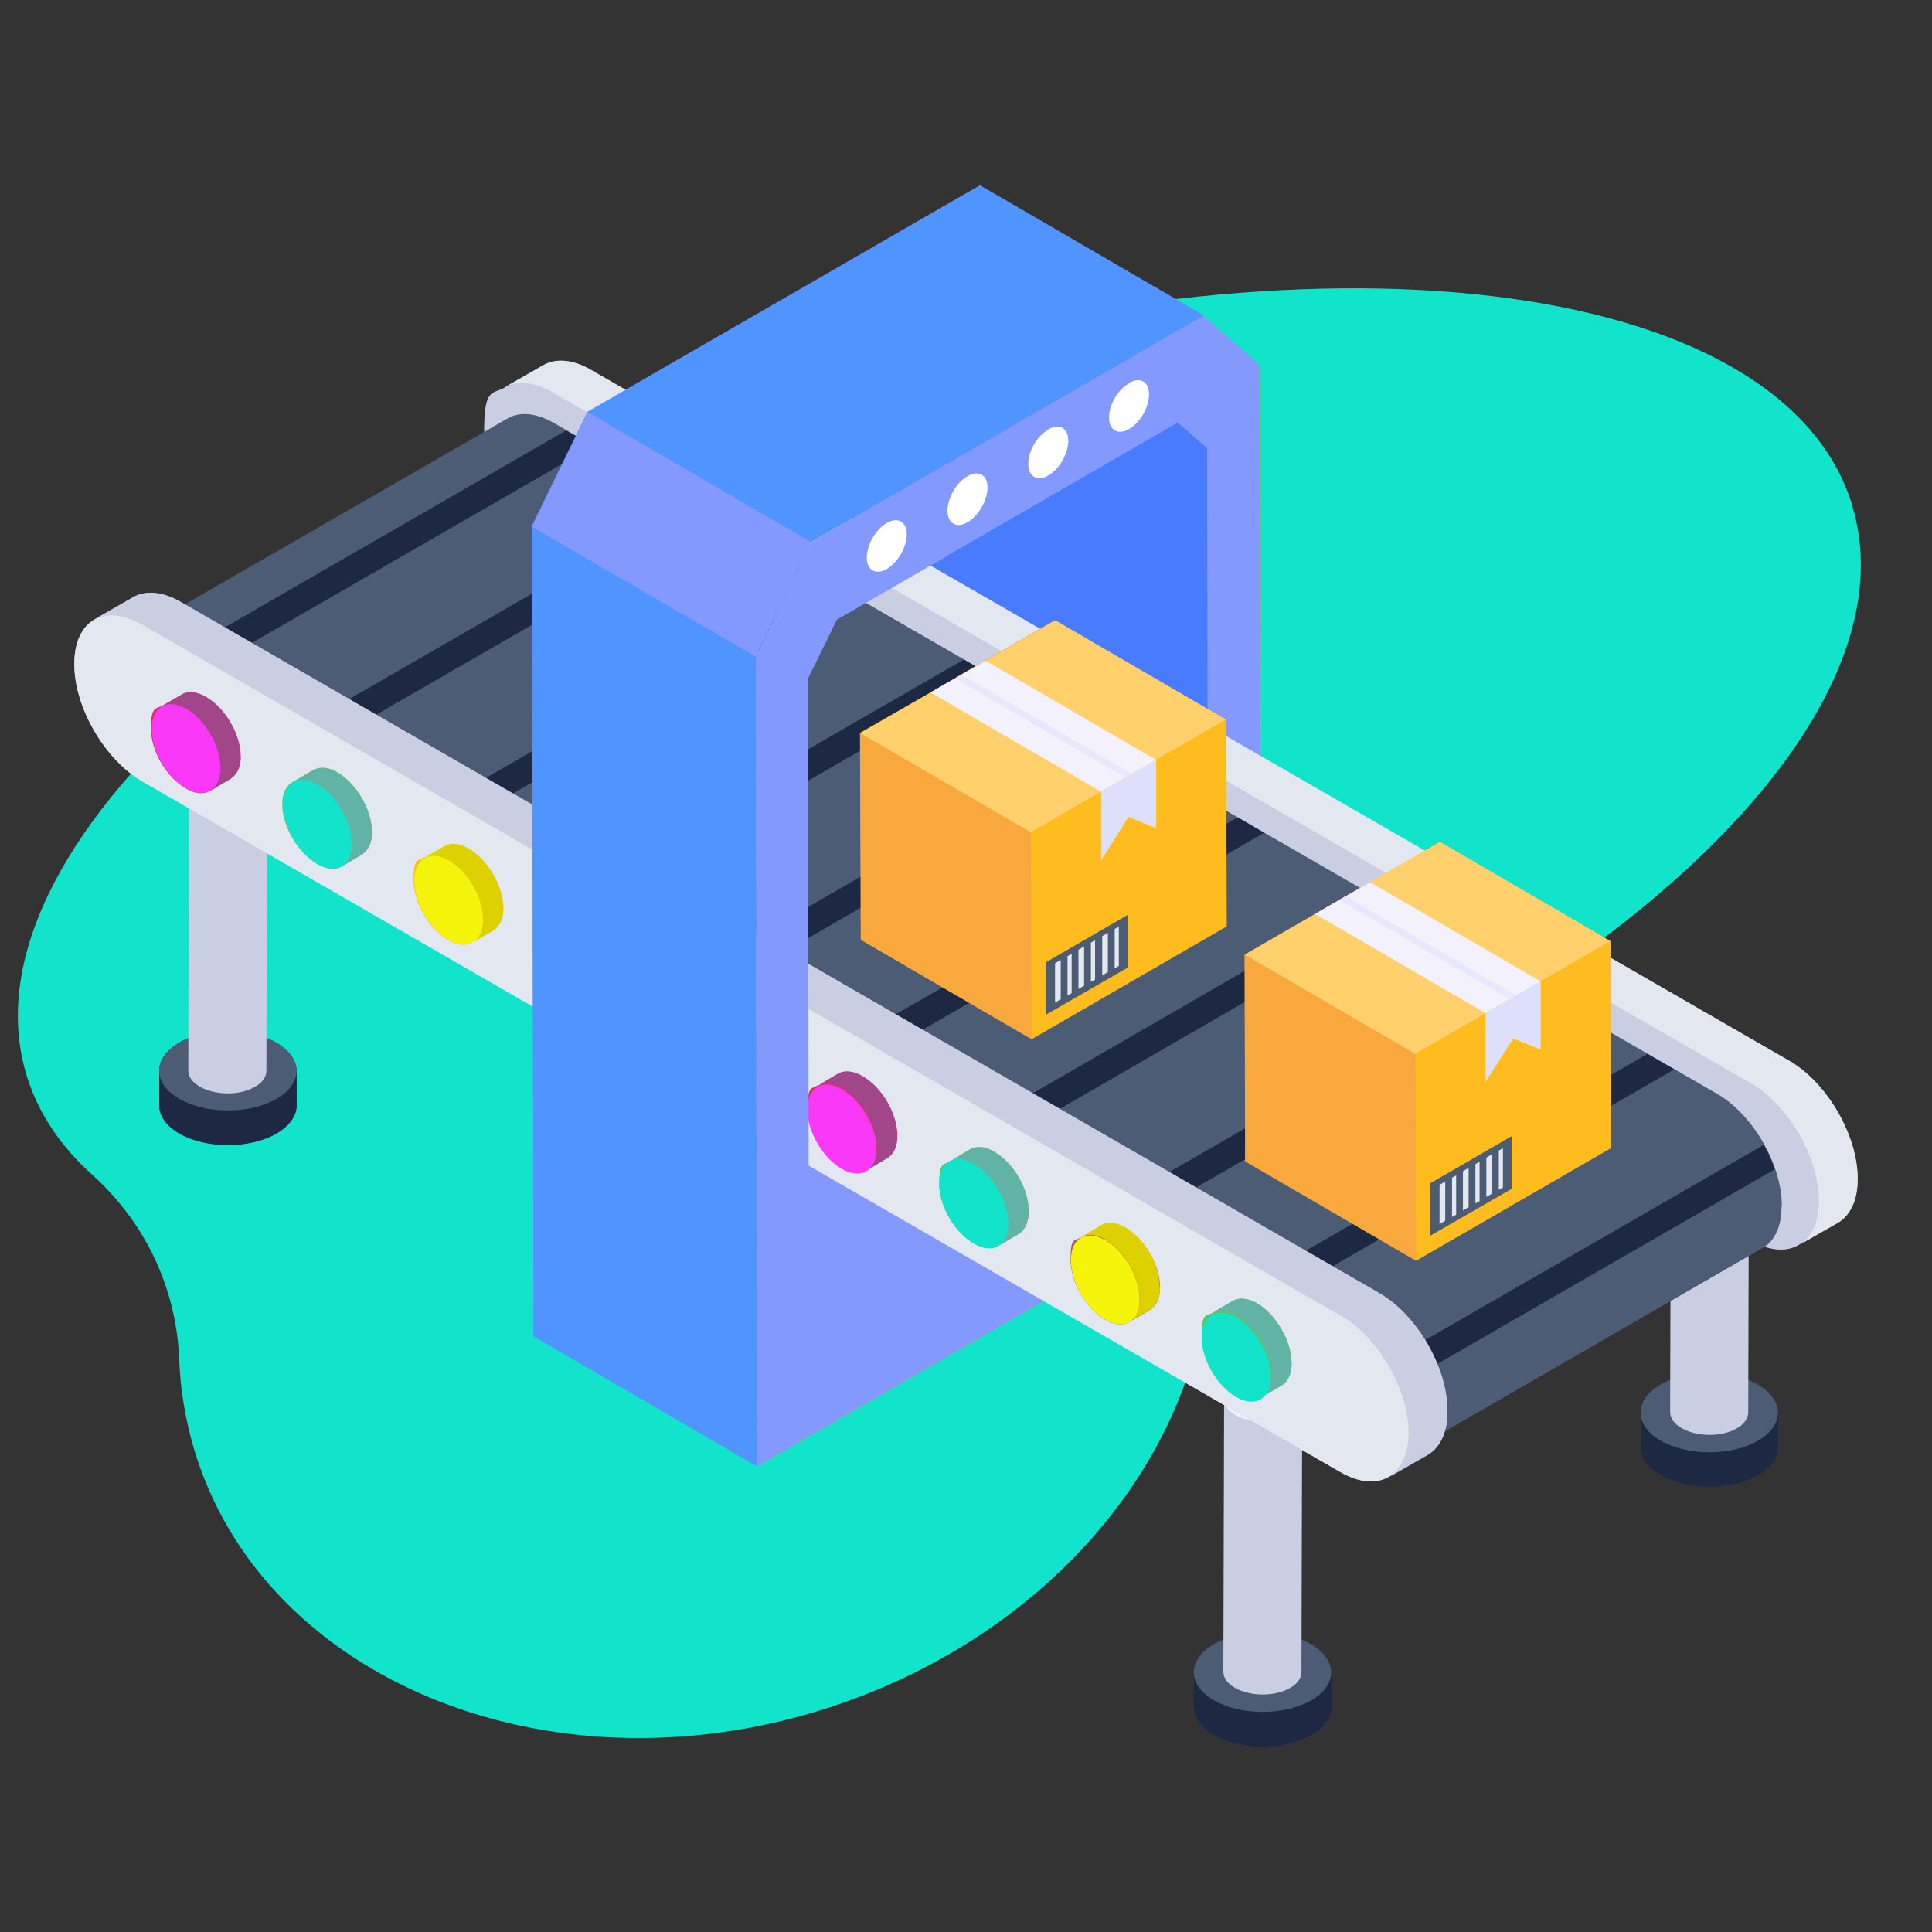 <svg xmlns="http://www.w3.org/2000/svg" id="Layer_1" viewBox="0 0 512 512"><rect x="0" y="0" width="512" height="512" fill="#333333" stroke="none"/><defs><style>      .st0 {        fill: #ffd06c;      }      .st1 {        fill: #5094ff;      }      .st2 {        fill: #6e8df9;      }      .st3 {        fill: #12e4cc;      }      .st4 {        fill: #dedffb;      }      .st5 {        fill: #a2468a;      }      .st6 {        fill: #497bfe;      }      .st7 {        fill: #e3e7f0;      }      .st8 {        fill: #dba660;      }      .st9 {        isolation: isolate;      }      .st10 {        fill: #fa38f8;      }      .st11 {        fill: #ddd102;      }      .st12 {        fill: #f9a83d;      }      .st13 {        fill: #df3260;      }      .st14 {        fill: #5ec363;      }      .st15 {        fill: #8399fe;      }      .st16 {        fill: #fff;      }      .st17 {        fill: #61b4a5;      }      .st18 {        fill: #4c5c75;      }      .st19 {        fill: #c9cee2;      }      .st20 {        fill: #1d2943;      }      .st21 {        fill: #f5f50c;      }      .st22 {        fill: #12e4cc;      }      .st23 {        fill: #f3f1fc;      }      .st24 {        fill: #febc1f;      }      .st25 {        fill: #e9e7fc;      }      .st26 {        fill: #aa6256;      }    </style></defs><path class="st22" d="M490.7,133.4c-19-60.3-142.6-75.1-276.1-33.1C81.1,142.3-11.8,225.2,7.2,285.5c3.1,9.7,8.9,18.3,17,25.6,14.5,13,22.6,30.5,23.3,49.4.3,7.7,1.6,15.5,3.8,23.1,17.9,61.1,93.4,92.5,166.9,69.4,55.2-17.4,93.7-60.2,100.9-106.2,4-25.2,21.6-48.8,48-62.3,86.1-44.3,138.2-104.4,123.6-151Z"></path><g id="Conveyor_Belt"><g><g><g><path class="st8" d="M334.2,311.6l-133.6,77.1-.4-214.6,14.8-30.4,103.9-60,15,13.2.4,214.7Z"></path><g><path class="st6" d="M257.4,71.6l40.9,23.9-78.6,45.4v-47.9h37.7v-21.5Z"></path><path class="st6" d="M320.1,247.9h0c0,0,0,0,0,0h0Z"></path></g><g><path class="st6" d="M320,247.9h0c0,0,0,0,0,0h0Z"></path><path class="st6" d="M333.8,96.9l-15-13.3-20.6,11.9-78.6,45.4-4.7,2.8-14.8,30.3.4,214.6,133.6-77.1-.4-214.6ZM320.1,248h0c0,0-105.7,61-105.7,61l-.2-129.3,5.7-11.7v21.2l100.2,58.7h0Z"></path></g><path class="st6" d="M320,110.3l-7.8-6.8-54.7-32v21.5h-37.8l.2,96.1,100.3,58.8V110.3Z"></path><path class="st15" d="M318.9,83.6l14.9,13.2.4,214.7-133.6,77.1-.4-214.7,14.8-30.3,103.9-60ZM320.1,248l-.2-129.2-7.8-6.8-90.4,52.2-7.7,15.7.2,129.2,105.8-61.1Z"></path><path class="st7" d="M214.3,309l-10.2-5.9,105.8-61.1,10.2,5.9-105.8,61.1Z"></path><g><g><g class="st9"><path class="st20" d="M352.8,443.3v9.1c0,2.7-1.8,5.3-5.2,7.4-7.1,4.1-18.7,4.1-25.8,0-3.6-2.1-5.4-4.8-5.4-7.5v-9.1c0-2.8,1.8-5.4,5.3-7.5,7.1-4,18.6-4,25.7,0,3.6,2.1,5.4,4.8,5.4,7.6Z"></path></g><g class="st9"><path class="st20" d="M352.8,443.2v9.1c0,2.7-1.8,5.3-5.3,7.4-7.1,4.1-18.7,4.1-25.8,0-3.6-2.1-5.4-4.8-5.3-7.5v-9.1c0,2.7,1.8,5.4,5.3,7.5,7.1,4.1,18.7,4.1,25.8,0,3.5-2,5.3-4.7,5.3-7.4Z"></path><path class="st18" d="M347.4,435.7c7.1,4.1,7.2,10.8.1,14.9-7.1,4.1-18.7,4.1-25.8,0-7.1-4.1-7.1-10.8,0-14.9,7.1-4.1,18.6-4.1,25.7,0Z"></path></g><g class="st9"><path class="st19" d="M345.1,370.7l-.2,72.4c0,1.5-1,3.1-3,4.2-4,2.4-10.6,2.3-14.6,0-2.1-1.2-3.1-2.7-3.1-4.3l.2-72.4c0,1.6,1,3.1,3.1,4.3,4,2.3,10.6,2.4,14.6,0,2-1.2,3-2.7,3-4.2Z"></path><path class="st23" d="M342,366.5c4,2.3,4.1,6.1,0,8.5-4,2.4-10.6,2.3-14.6,0-4.1-2.4-4.1-6.1,0-8.5,4-2.4,10.6-2.4,14.7,0Z"></path></g></g><g><g class="st9"><path class="st20" d="M471.2,374.4v9.1c0,2.7-1.7,5.4-5.2,7.4-7.1,4.1-18.7,4.1-25.8,0-3.5-2.1-5.3-4.7-5.3-7.5v-9.1c0-2.7,1.8-5.3,5.3-7.4,7.1-4.1,18.5-4.1,25.7,0,3.6,2,5.4,4.9,5.3,7.7,0,0,0-.1,0-.2Z"></path></g><g class="st9"><path class="st20" d="M471.2,374.4v9.1c0,2.7-1.8,5.3-5.3,7.4-7.1,4.1-18.7,4.1-25.8,0-3.6-2.1-5.4-4.8-5.3-7.5v-9.1c0,2.7,1.8,5.4,5.3,7.5,7.1,4.1,18.7,4.1,25.8,0,3.5-2,5.3-4.7,5.3-7.4Z"></path><path class="st18" d="M465.8,366.9c7.1,4.1,7.2,10.8.1,14.9-7.1,4.1-18.7,4.1-25.8,0-7.1-4.1-7.1-10.8,0-14.9,7.1-4.1,18.6-4.1,25.7,0Z"></path></g><g class="st9"><path class="st19" d="M463.5,301.9l-.2,72.4c0,1.5-1,3.1-3,4.2-4,2.4-10.6,2.3-14.6,0-2.1-1.2-3.1-2.7-3.1-4.3l.2-72.4c0,1.6,1,3.1,3.1,4.3,4,2.3,10.6,2.4,14.6,0,2-1.2,3-2.7,3-4.2Z"></path><path class="st23" d="M460.4,297.7c4,2.3,4.1,6.1,0,8.5-4,2.4-10.6,2.3-14.6,0-4.1-2.4-4.1-6.1,0-8.5,4-2.4,10.6-2.4,14.7,0Z"></path></g></g></g><g><g><g class="st9"><path class="st20" d="M78.6,283.8v9.1c0,2.7-1.8,5.4-5.3,7.4-7.1,4.1-18.6,4.1-25.8,0-3.5-2.1-5.3-4.7-5.3-7.5v-9.1c0-2.7,1.8-5.3,5.3-7.4,7.1-4.1,18.6-4.1,25.7,0,3.5,2.1,5.4,4.8,5.4,7.5Z"></path></g><g class="st9"><path class="st20" d="M78.6,283.9v9.1c0,2.7-1.8,5.3-5.3,7.4-7.1,4.1-18.7,4.1-25.8,0-3.6-2.1-5.4-4.8-5.3-7.5v-9.1c0,2.7,1.8,5.4,5.3,7.5,7.1,4.1,18.7,4.1,25.8,0,3.5-2,5.3-4.7,5.3-7.4Z"></path><path class="st18" d="M73.2,276.3c7.1,4.1,7.2,10.8.1,14.9s-18.7,4.1-25.8,0c-7.1-4.1-7.1-10.8,0-14.9,7.1-4.1,18.6-4.1,25.7,0Z"></path></g><g class="st9"><path class="st19" d="M70.8,211.4l-.2,72.4c0,1.5-1,3.1-3,4.2-4,2.4-10.6,2.3-14.6,0-2.1-1.2-3.1-2.7-3.1-4.3l.2-72.4c0,1.6,1,3.1,3.1,4.3,4,2.3,10.6,2.4,14.6,0,2-1.2,3-2.7,3-4.2Z"></path><path class="st23" d="M67.8,207.1c4,2.3,4.1,6.1,0,8.5-4,2.4-10.6,2.3-14.6,0-4.1-2.4-4.1-6.1,0-8.5,4-2.4,10.6-2.4,14.7,0Z"></path></g></g><g><g class="st9"><path class="st20" d="M196.9,215.1v9.1c0,2.7-1.8,5.3-5.3,7.4-7.1,4.1-18.7,4.1-25.8,0-3.6-2.1-5.4-4.8-5.3-7.5v-9.1c0,2.7,1.8,5.4,5.3,7.5,7.1,4.1,18.7,4.1,25.8,0,3.5-2,5.3-4.7,5.3-7.4Z"></path><path class="st18" d="M191.6,207.5c7.1,4.1,7.2,10.8.1,14.9-7.1,4.1-18.7,4.1-25.8,0-7.1-4.1-7.1-10.8,0-14.9,7.1-4.1,18.6-4.1,25.7,0Z"></path></g><g class="st9"><path class="st4" d="M189.2,142.6l-.2,72.4c0,1.5-1,3.1-3,4.2-4,2.4-10.6,2.3-14.6,0-2.1-1.2-3.1-2.7-3.1-4.3l.2-72.4c0,1.6,1,3.1,3.1,4.3,4,2.3,10.6,2.4,14.6,0,2-1.2,3-2.7,3-4.2Z"></path><path class="st23" d="M186.2,138.3c4,2.3,4.1,6.1,0,8.5-4,2.4-10.6,2.3-14.6,0-4.1-2.4-4.1-6.1,0-8.5,4-2.4,10.6-2.4,14.7,0Z"></path></g></g></g><g><g class="st9"><path class="st19" d="M134.3,102.4c.4-.2.9-.4,1.4-.5-.7.2-1.3.5-1.9.8,0-.2.3-.2.5-.3Z"></path><g><path class="st19" d="M492.3,312.5c0,5.7-2.1,9.6-5.3,11.6l-9.6,5.3c-3.3,2.5-8.2,2.4-13.6-.8L146.3,145.5c-9.9-5.7-18-19.7-18-31.2s2.1-9.8,5.5-11.6c.6-.3,1.2-.6,1.9-.8-.5,0-1,.3-1.4.5l9.6-5.5c3.3-2,7.9-1.7,12.9,1.3l317.5,183c9.9,5.8,18,19.8,18,31.3Z"></path><path class="st19" d="M134.3,102.4c.4-.2.9-.4,1.4-.5-.7.2-1.3.5-1.9.8,0-.2.3-.2.5-.3Z"></path></g></g><g class="st9"><path class="st7" d="M492.3,312.5c0,5.7-2,9.7-5.3,11.6l-10.3,5.9c3.3-1.9,5.3-5.9,5.3-11.6,0-11.5-8-25.5-18-31.3L146.5,104c-5.1-2.9-9.6-3.2-12.9-1.3l10.3-5.9c3.3-1.9,7.8-1.7,12.9,1.3l317.5,183.1c10,5.8,18.1,19.8,18,31.3h0Z"></path><path class="st19" d="M464,287.1c10,5.8,18.1,19.8,18,31.2s-8.2,16.1-18.1,10.3L146.4,145.6c-10-5.8-18.1-19.8-18-31.2,0-11.5,8.2-16.1,18.1-10.3l317.5,183.1Z"></path></g><path class="st18" d="M472.1,319.7c0,5.4-1.9,9.2-5,11l-92.7,53.4c3.1-1.8,5-5.6,5-11,0-10.9-7.6-24.3-17.1-29.8l-210.3-121.4c-4.8-2.8-107.1-59.4-110.2-57.6l92.7-53.4c3.1-1.8,7.4-1.6,12.3,1.2l308.3,177.8c9.5,5.5,17.2,18.9,17.1,29.8h0Z"></path><path class="st18" d="M472.1,319.7c0,5.5-1.9,9.3-5,11l-92.6,53.5c3.1-1.9,5-5.6,5-11.1s-.6-6.5-1.8-9.8c-.7-2.2-1.7-4.4-2.9-6.5-3.1-5.6-7.5-10.5-12.5-13.4l-11.3-6.5-7.1-4.1-29-16.8-7.1-4.1-29-16.7-7.2-4.1-29.1-16.9-7.1-4.1-29-16.8-7.2-4.1-29-16.7-7.1-4.1-10.8-6.3c-4.8-2.8-107.1-59.4-110.2-57.5l92.6-53.5c3.1-1.8,7.5-1.6,12.2,1.3l108.8,62.6,7.1,4.1,29,16.8,7.2,4.1,29.1,16.8,7,4.1,29.1,16.8,7.2,4.1,29,16.8,7.1,4.1,29.1,16.8,7.1,4.1,11.3,6.5c4.9,2.8,9.3,7.8,12.4,13.4,1.2,2.1,2.2,4.3,2.9,6.5,1.1,3.3,1.8,6.7,1.8,9.8Z"></path><g><path class="st20" d="M262.6,178.9l-92.6,53.5-7.1-4.1,92.6-53.4,7.1,4.1Z"></path><path class="st20" d="M298.8,199.8l-92.6,53.4-7.2-4.1,92.6-53.4,7.2,4.1Z"></path><path class="st20" d="M262.6,178.9l-92.6,53.4-7.2-4.1,92.6-53.4,7.2,4.1Z"></path><path class="st20" d="M226.4,158.1l-92.6,53.4-7.2-4.1,92.6-53.4,7.2,4.1Z"></path><path class="st20" d="M157.2,118.2l-92.6,53.4-7.2-4.1,92.6-53.4,7.2,4.1Z"></path><path class="st20" d="M190.2,137.2l-92.6,53.4-7.2-4.1,92.6-53.4,7.2,4.1Z"></path><path class="st20" d="M335,220.7l-92.6,53.4-7.1-4.1,92.7-53.4,7,4.1Z"></path><path class="st20" d="M371.3,241.6l-92.6,53.5-7.2-4.1,92.6-53.5,7.2,4.1Z"></path><path class="st20" d="M407.5,262.5l-92.6,53.4-7.1-4.1,92.6-53.4,7.1,4.1Z"></path><path class="st20" d="M443.7,283.4l-92.7,53.4-7.1-4.1,92.7-53.4,7.1,4.1Z"></path><path class="st20" d="M470.3,309.9l-92.6,53.4c-.7-2.2-1.7-4.4-2.9-6.5l92.6-53.4c1.2,2.1,2.2,4.3,2.9,6.5Z"></path></g><path class="st19" d="M383.6,374c0,5.6-2,9.6-5.2,11.5l-10.3,5.9c.5-.3.9-.6,1.3-1-3.2,2.9-8.4,3-14.2-.3L37.7,207c-10-5.7-18.1-19.7-18-31.2,0-5.7,2-9.7,5.2-11.6h0l10.2-5.8c3.2-2,7.8-1.7,12.9,1.3l317.4,183c10,5.7,18.1,19.8,18,31.3Z"></path><g><path class="st19" d="M383.6,374c0,5.7-2,9.7-5.3,11.6l-10.3,5.9c3.3-1.9,5.3-5.9,5.3-11.6,0-11.5-8-25.5-18-31.3L37.8,165.5c-5.1-2.9-9.6-3.2-12.9-1.3l10.3-5.9c3.3-1.9,7.8-1.7,12.9,1.3l317.5,183.1c10,5.8,18.1,19.8,18,31.3Z"></path><path class="st7" d="M355.3,348.6c10,5.8,18.1,19.8,18,31.2s-8.2,16.1-18.1,10.3L37.7,207.1c-10-5.8-18.1-19.8-18-31.2,0-11.5,8.2-16.1,18.1-10.3l317.5,183.1Z"></path></g><g><path class="st14" d="M168.2,260.8c0,2.9-1.1,4.8-2.7,5.8l-4.9,2.9c-.2,0-.3.2-.5.3-1.7,1-4,.9-6.6-.6-4.9-3-9.1-9.9-9.1-15.8,0-3.1,1.2-5.1,3-6,0,0,0,0,.2,0l4.9-3c1.7-1,4-.8,6.5.7,5.1,2.9,9.2,9.9,9.2,15.8Z"></path><g class="st9"><path class="st3" d="M168.2,260.8c0,2.8-1.1,4.9-2.7,5.9l-5.4,3.2c1.6-1,2.6-3,2.6-5.9,0-5.9-4-12.9-9.1-15.8-2.5-1.5-4.9-1.6-6.5-.7l5.4-3.2c1.7-.9,4-.8,6.5.7,5.1,2.9,9.2,9.9,9.2,15.8Z"></path><path class="st3" d="M153.6,248.1c5.1,2.9,9.1,10,9.1,15.8,0,5.8-4.1,8.2-9.2,5.2-5-2.9-9.1-9.9-9.1-15.8,0-5.8,4.1-8.2,9.1-5.3Z"></path></g><path class="st24" d="M203,280.9c0,2.9-1,4.9-2.7,5.9l-5.2,3.1c-1.6,1.1-4,1-6.7-.6-5-3-9.1-9.9-9.1-15.8s1.1-5,2.8-6c0,0,.2,0,.3,0l5-2.9c1.7-1.1,3.9-.9,6.5.6,5.1,3,9.1,9.9,9.1,15.8Z"></path><g class="st9"><path class="st11" d="M203,280.9c0,2.8-1.1,4.9-2.7,5.9l-5.4,3.2c1.6-.9,2.6-3,2.6-5.9,0-5.9-4-12.9-9.1-15.8-2.5-1.5-4.9-1.6-6.5-.7l5.4-3.1c1.7-1,4-.8,6.5.6,5.1,2.9,9.1,9.9,9.1,15.8Z"></path><path class="st21" d="M188.5,268.3c5.1,2.9,9.1,9.9,9.1,15.8s-4.1,8.2-9.1,5.3c-5.1-2.9-9.1-10-9.1-15.8,0-5.8,4.1-8.2,9.2-5.2Z"></path></g><path class="st24" d="M133.4,240.7c0,2.9-1.1,4.9-2.8,5.8l-5.4,3.2c-1.6,1-3.9.9-6.5-.6-5-3-9.1-10-9.1-15.9s1.1-5,2.8-6c0,0,.2,0,.3,0l5-2.9c1.7-1,3.9-.9,6.5.6,5.1,3,9.2,9.9,9.2,15.9Z"></path><g class="st9"><path class="st11" d="M133.4,240.7c0,2.8-1.1,4.9-2.7,5.9l-5.4,3.2c1.6-.9,2.6-3,2.6-5.9,0-5.9-4-12.9-9.1-15.8-2.5-1.5-4.9-1.6-6.5-.7l5.4-3.1c1.7-1,4-.8,6.5.6,5.1,2.9,9.1,9.9,9.1,15.8Z"></path><path class="st21" d="M118.9,228c5.1,2.9,9.1,9.9,9.1,15.8,0,5.8-4.1,8.2-9.1,5.3-5.1-2.9-9.1-10-9.1-15.8,0-5.8,4.1-8.2,9.2-5.2Z"></path></g><path class="st14" d="M98.6,220.5c0,2.9-1.1,4.9-2.7,5.9l-5.2,3.1c-1.7,1.1-4,1-6.7-.6-5-2.9-9.2-9.9-9.2-15.8,0-3.2,1.3-5.2,3.2-6.1l4.9-2.9c1.8-1,4-.9,6.6.6,5,3,9.1,9.9,9.1,15.8Z"></path><g class="st9"><path class="st17" d="M98.6,220.6c0,2.8-1.1,4.9-2.7,5.9l-5.4,3.2c1.6-.9,2.6-3,2.6-5.9,0-5.9-4-12.9-9.1-15.8-2.5-1.5-4.9-1.6-6.5-.7l5.4-3.1c1.7-1,4-.8,6.5.6,5.1,2.9,9.1,9.9,9.1,15.8Z"></path><path class="st3" d="M84.1,207.9c5.1,2.9,9.1,9.9,9.1,15.8,0,5.8-4.1,8.2-9.1,5.3s-9.1-10-9.1-15.8,4.1-8.2,9.2-5.2Z"></path></g><path class="st13" d="M63.8,200.5c0,2.9-1.1,4.9-2.8,5.9l-5.3,3.2c0,0,.3-.2.4-.4-1.6,1.4-4.1,1.4-6.9-.3-5.1-2.9-9.2-9.9-9.2-15.8s1.2-5.2,3.1-6.1l5-2.9c1.7-1.1,4-.9,6.5.6,5.1,3,9.2,9.9,9.2,15.8Z"></path><g class="st9"><path class="st5" d="M63.8,200.5c0,2.8-1.1,4.9-2.7,5.9l-5.4,3.2c1.6-.9,2.6-3,2.6-5.9,0-5.9-4-12.9-9.1-15.8-2.5-1.5-4.9-1.6-6.5-.7l5.4-3.1c1.7-1,4-.8,6.5.6,5.1,2.9,9.1,9.9,9.1,15.8Z"></path><path class="st10" d="M49.3,187.8c5.1,2.9,9.1,9.9,9.1,15.8,0,5.8-4.1,8.2-9.1,5.3s-9.1-10-9.1-15.8,4.1-8.2,9.2-5.2Z"></path></g><path class="st13" d="M237.8,301c0,2.9-1,4.9-2.7,5.9l-5.2,3.1c-1.7,1.1-4,1-6.7-.6-5.1-2.9-9.2-9.9-9.2-15.8s1.1-5,2.8-6c0,0,.2,0,.3,0l5-3c1.7-1,4-.8,6.6.7,5,3,9.2,9.9,9.1,15.8Z"></path><g class="st9"><path class="st5" d="M237.8,301c0,2.8-1,4.9-2.6,5.9l-5.5,3.2c1.7-.9,2.7-3,2.7-5.9,0-5.9-4.1-12.9-9.2-15.8-2.5-1.5-4.9-1.6-6.5-.7l5.4-3.2c1.7-.9,4-.8,6.5.7,5.1,2.9,9.2,9.9,9.1,15.8Z"></path><ellipse class="st10" cx="223.2" cy="299.1" rx="7.5" ry="12.9" transform="translate(-120 152.4) rotate(-30.1)"></ellipse></g><path class="st14" d="M272.6,321.1c0,2.9-1,4.9-2.6,5.9l-5.2,3c-1.6,1.2-4,1.1-6.8-.5-5-2.9-9.1-9.9-9.1-15.8s1.2-5,3.1-5.9c0,0-.2,0-.3,0l.8-.5,4.5-2.7c1.8-1,3.9-.9,6.5.6,5.1,3,9.2,9.9,9.1,15.8Z"></path><g class="st9"><path class="st17" d="M272.6,321.1c0,2.8-1,4.9-2.6,5.9l-5.5,3.2c1.7-.9,2.7-3,2.7-5.9,0-5.9-4.1-12.9-9.2-15.8-2.5-1.5-4.8-1.6-6.4-.6l5.4-3.2c1.7-1,3.9-.8,6.5.6,5.1,2.9,9.2,9.9,9.1,15.8Z"></path><path class="st3" d="M258.1,308.5c5.1,2.9,9.1,10,9.1,15.8,0,5.8-4.1,8.2-9.2,5.2-5-2.9-9.1-9.9-9.1-15.8,0-5.8,4.1-8.2,9.1-5.3Z"></path></g><path class="st26" d="M307.4,341.2c0,3-1,4.9-2.7,6l-5.4,3.1c-1.6,1-3.9.9-6.5-.6-5-3-9.1-10-9.1-15.9s1-4.9,2.7-5.8l.7-.4,4.7-2.8c1.7-1,3.9-.9,6.5.6,5,3,9.2,9.9,9.1,15.8Z"></path><g class="st9"><path class="st11" d="M307.4,341.2c0,2.9-1,4.9-2.6,5.9l-5.5,3.1c1.7-.9,2.7-2.9,2.7-5.9,0-5.9-4-12.9-9.1-15.8-2.5-1.5-4.9-1.6-6.5-.6l5.4-3.2c1.7-1,4-.8,6.5.6,5,2.9,9.1,9.9,9,15.8Z"></path><path class="st21" d="M292.9,328.6c5.1,2.9,9.1,9.9,9.1,15.8,0,5.8-4.1,8.2-9.1,5.3-5.1-2.9-9.1-10-9.1-15.8,0-5.8,4.1-8.2,9.2-5.2Z"></path></g><path class="st14" d="M342.3,361.2c0,3-1,4.9-2.7,6l-4.9,2.8c-.2,0-.3.2-.5.3-1.7,1-3.9.9-6.5-.6-5.1-3-9.2-10-9.2-15.9s1-4.9,2.7-5.8l.7-.4,4.7-2.8c1.7-1,4-.9,6.6.6,5,3,9.1,10,9.1,15.8Z"></path><g class="st9"><path class="st17" d="M342.3,361.3c0,2.9-1,4.9-2.7,5.9l-5.4,3.1c1.6-.9,2.6-2.9,2.7-5.9,0-5.8-4.1-12.9-9.2-15.8-2.5-1.5-4.9-1.6-6.5-.6l5.4-3.2c1.7-1,4-.8,6.5.6,5,2.9,9.1,10,9.1,15.8Z"></path><ellipse class="st3" cx="327.7" cy="359.5" rx="7.5" ry="12.9" transform="translate(-136.2 213) rotate(-30.1)"></ellipse></g></g></g><path class="st15" d="M236.7,131.1l-21.7,12.6-14.8,30.3.4,214.7,12.5-14,1.2-65.6-.2-129.2,7.7-15.7,29.1-16.8-1.5-23.5-12.6,7.3Z"></path><path class="st2" d="M215,143.6l-14.8,30.3.4,214.6-59.2-34.4-.5-214.7,14.8-30.3,104-60,59.2,34.4-103.9,60.1Z"></path><path class="st1" d="M200.6,388.6l-59.2-34.4-.4-214.7,59.2,34.4.4,214.7Z"></path><path class="st1" d="M215,143.6l-59.2-34.4,103.9-60,59.2,34.4-103.9,60Z"></path><path class="st15" d="M200.2,174l-59.2-34.4,14.8-30.3,59.2,34.4-14.8,30.3Z"></path></g><g><path class="st16" d="M235,138.6c2.9-1.7,5.3-.4,5.3,3,0,3.4-2.4,7.5-5.3,9.2-2.9,1.7-5.3.3-5.3-3,0-3.4,2.3-7.5,5.3-9.2Z"></path><path class="st16" d="M256.4,126.2c2.9-1.7,5.3-.4,5.3,3,0,3.4-2.4,7.5-5.3,9.2-2.9,1.7-5.3.3-5.3-3,0-3.4,2.3-7.5,5.3-9.2Z"></path><path class="st16" d="M277.8,113.8c2.9-1.7,5.3-.4,5.3,3,0,3.4-2.3,7.5-5.3,9.2-2.9,1.7-5.3.3-5.3-3,0-3.4,2.3-7.5,5.3-9.1Z"></path><path class="st16" d="M299.2,101.5c2.9-1.7,5.3-.4,5.3,3,0,3.4-2.3,7.5-5.3,9.2-2.9,1.7-5.3.3-5.3-3,0-3.4,2.3-7.5,5.3-9.1Z"></path></g></g><path class="st12" d="M427,304.2l-51.7,29.8-45.3-26.3v-54.8c0,0,18.5-10.7,18.5-10.7l6.4-3.7h0l1.7-1,6.4-3.6,18.5-10.7,45.2,26.3.2,54.8Z"></path><g><path class="st12" d="M329.8,253l45.2,26.3.2,54.8-45.2-26.3-.2-54.8Z"></path><path class="st0" d="M426.8,249.4l-51.7,29.9-45.2-26.3,51.7-29.9,45.2,26.3Z"></path><path class="st24" d="M426.8,249.4l.2,54.8-51.7,29.9-.2-54.8,51.7-29.9Z"></path><path class="st23" d="M348.5,242.2l14.6-8.4,45.2,26.3-14.6,8.4-45.2-26.3Z"></path><path class="st4" d="M393.7,268.5v18.2l7.3-11.5,7.3,3v-18.1l-14.6,8.4Z"></path><path class="st18" d="M400.7,315l-21.7,12.5v-13.9s21.6-12.5,21.6-12.5v13.9Z"></path><path class="st7" d="M383,313.1v10.4s-1.5.9-1.5.9v-10.4s1.5-.9,1.5-.9Z"></path><path class="st7" d="M385.9,311.5v10.4s-1.1.6-1.1.6v-10.4s1.1-.6,1.1-.6Z"></path><path class="st7" d="M398.3,304.3v10.4s-1.1.6-1.1.6v-10.4s1.1-.6,1.1-.6Z"></path><path class="st7" d="M392.1,307.9v10.4s-1.1.6-1.1.6v-10.4s1.1-.6,1.1-.6Z"></path><path class="st7" d="M395.4,305.9v10.4s-1.5.9-1.5.9v-10.4s1.5-.9,1.5-.9Z"></path><path class="st7" d="M389.2,309.5v10.4s-1.5.9-1.5.9v-10.4s1.5-.9,1.5-.9Z"></path><path class="st25" d="M354.9,238.5l1.7-1,45.2,26.3-1.7,1-45.2-26.3Z"></path></g><path class="st12" d="M325,245.5l-51.7,29.8-45.2-26.3-.2-54.8,18.7-10.7,6.4-3.7h0l1.6-1h0l24.8-14.4,45.3,26.3v54.8Z"></path><g><path class="st12" d="M228,194.3l45.2,26.3.2,54.8-45.2-26.3-.2-54.8Z"></path><path class="st0" d="M324.9,190.7l-51.7,29.9-45.2-26.3,51.7-29.9,45.2,26.3Z"></path><path class="st24" d="M324.9,190.7l.2,54.8-51.7,29.9-.2-54.8,51.7-29.9Z"></path><path class="st23" d="M246.6,183.5l14.6-8.4,45.2,26.3-14.6,8.4-45.2-26.3Z"></path><path class="st4" d="M291.8,209.8v18.2l7.3-11.5,7.3,3v-18.1"></path><path class="st18" d="M298.9,256.4l-21.7,12.5v-13.9s21.6-12.5,21.6-12.5v13.9Z"></path><path class="st7" d="M281.1,254.4v10.4s-1.5.9-1.5.9v-10.4s1.5-.9,1.5-.9Z"></path><path class="st7" d="M284,252.8v10.4s-1.1.6-1.1.6v-10.4s1.1-.6,1.1-.6Z"></path><path class="st7" d="M296.5,245.6v10.4s-1.1.6-1.1.6v-10.4s1.1-.6,1.1-.6Z"></path><path class="st7" d="M290.2,249.2v10.4s-1.1.6-1.1.6v-10.4s1.1-.6,1.1-.6Z"></path><path class="st7" d="M293.6,247.2v10.4s-1.5.9-1.5.9v-10.4s1.5-.9,1.5-.9Z"></path><path class="st7" d="M287.3,250.8v10.4s-1.5.9-1.5.9v-10.4s1.5-.9,1.5-.9Z"></path><path class="st25" d="M253.1,179.8l1.7-1,45.2,26.3-1.7,1-45.2-26.3Z"></path></g></g></g></svg>